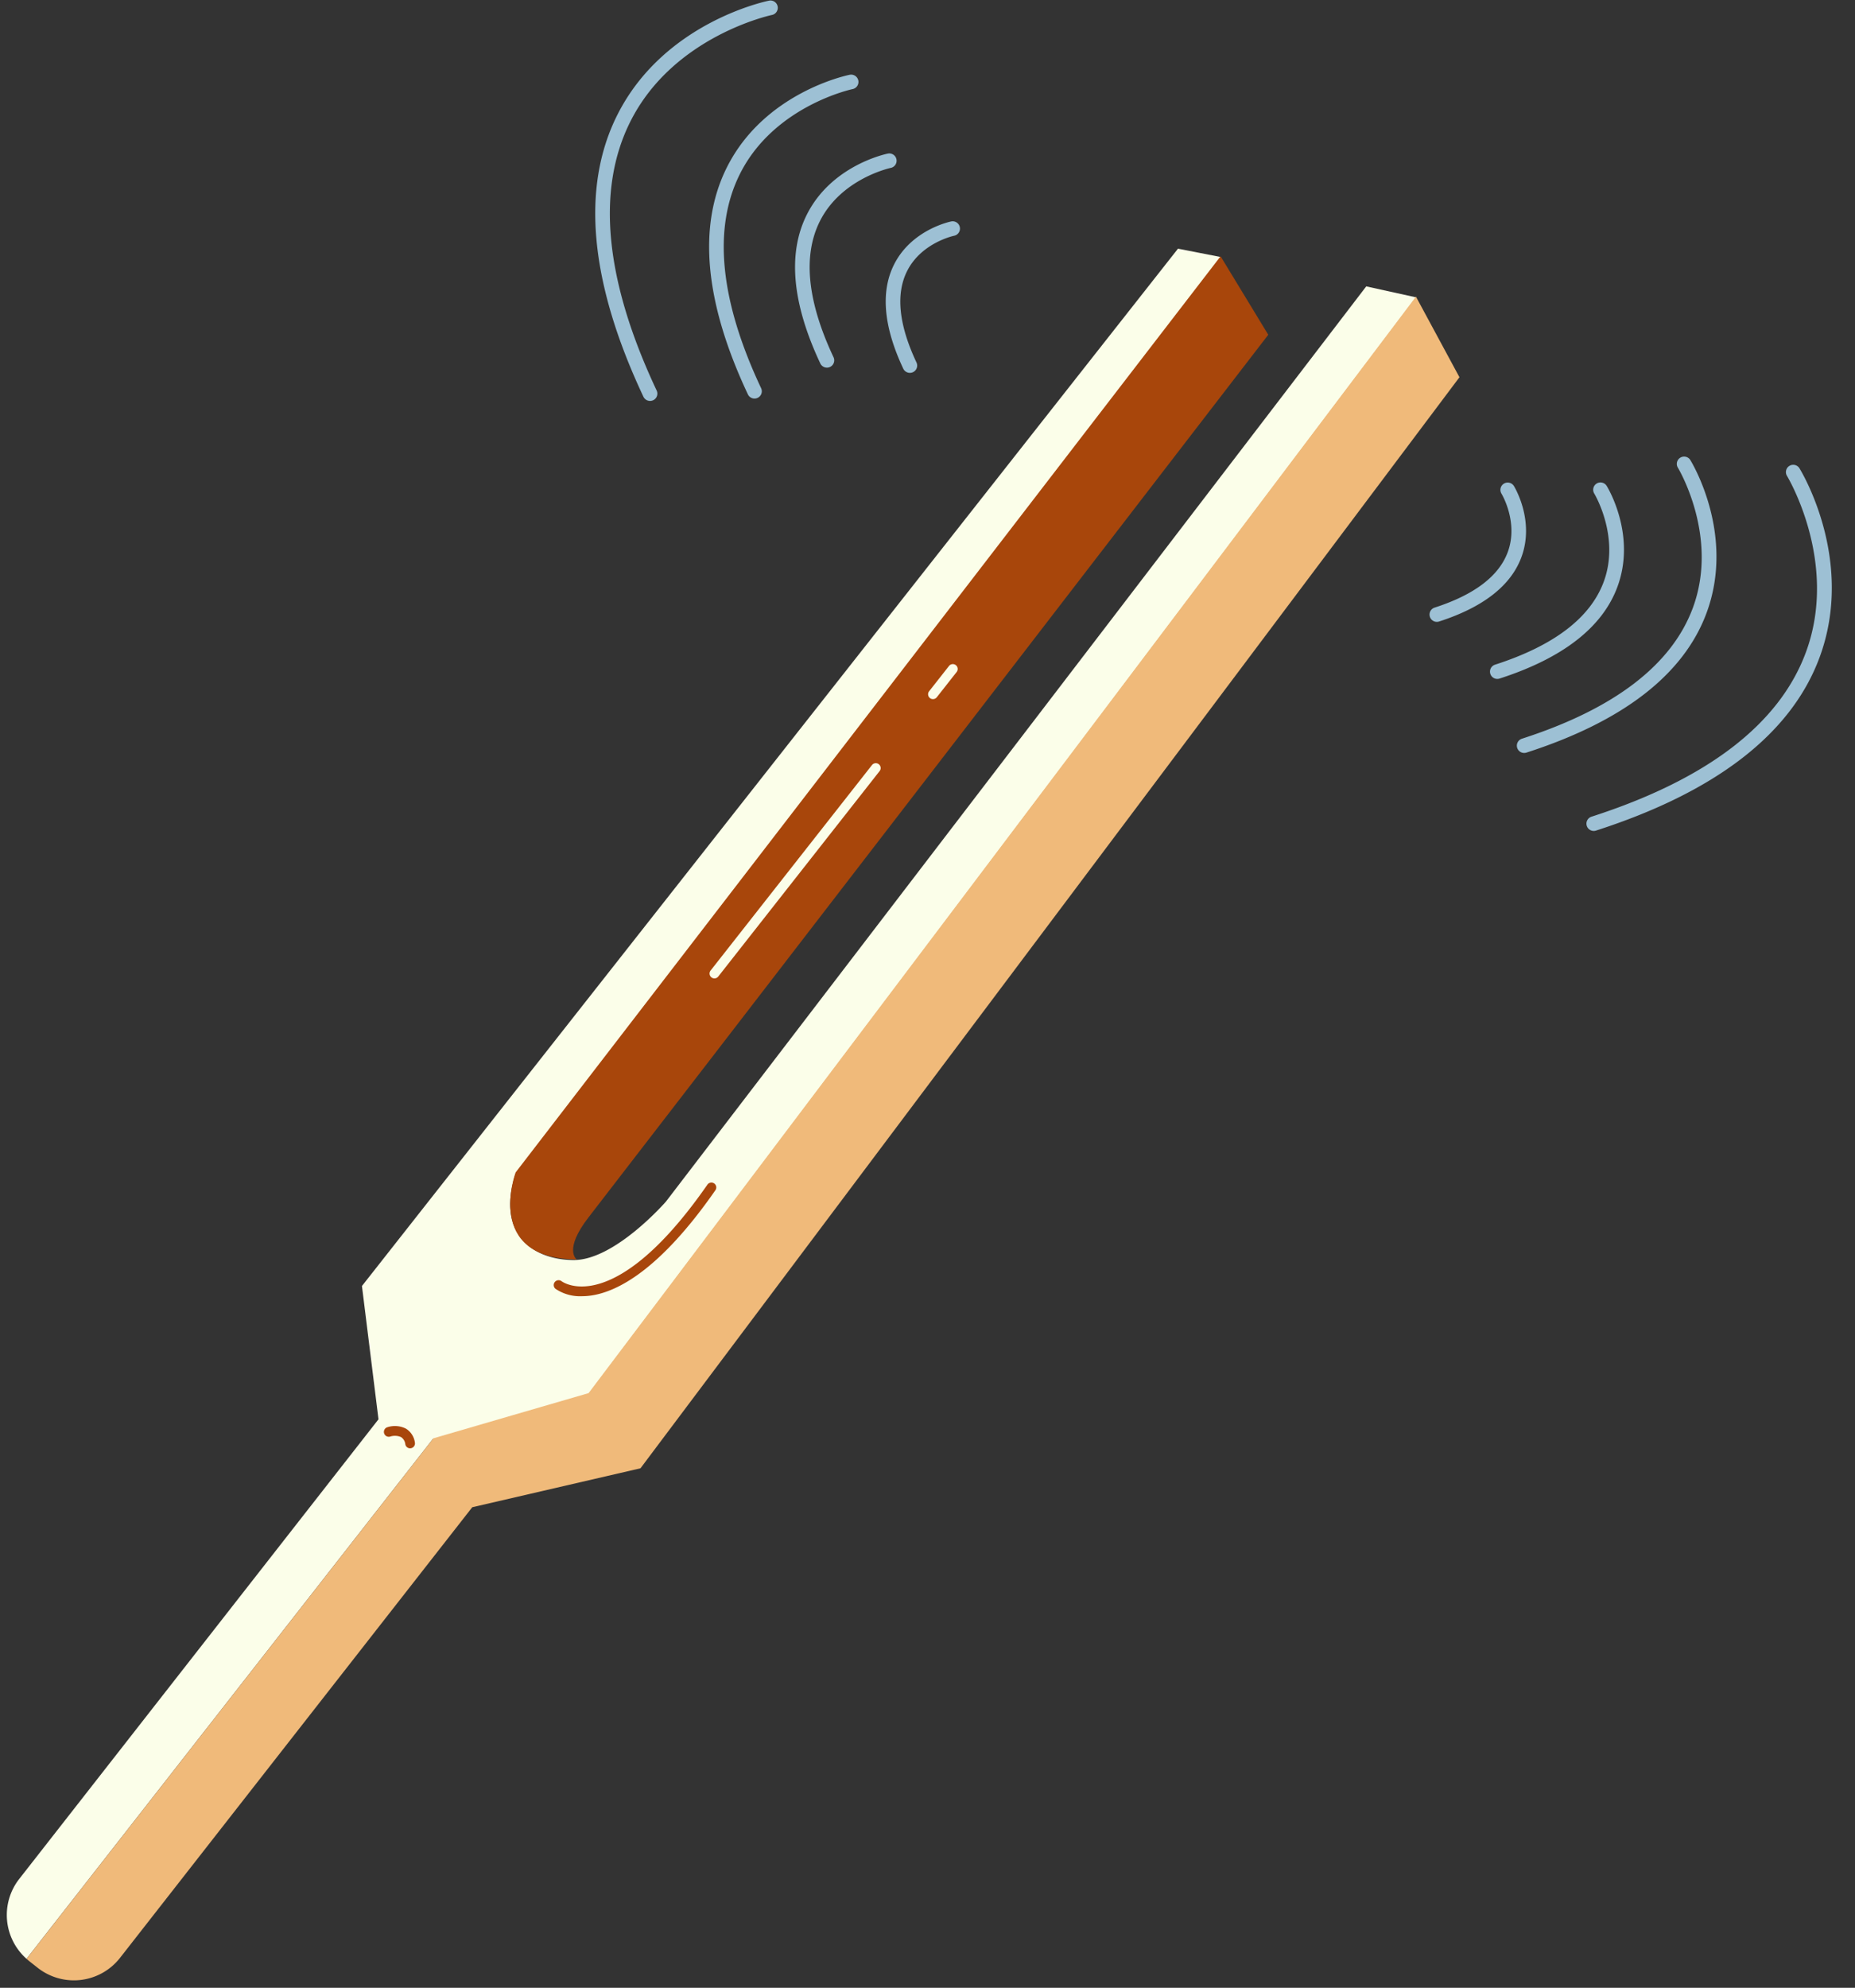 <?xml version="1.0" encoding="UTF-8"?><svg xmlns="http://www.w3.org/2000/svg" xmlns:xlink="http://www.w3.org/1999/xlink" height="408.3" preserveAspectRatio="xMidYMid meet" version="1.0" viewBox="-1.4 -0.1 381.2 408.3" width="381.2" zoomAndPan="magnify"><rect x="-1.4" y="-0.1" width="381.2" height="408.3" fill="#333333" stroke="none"/><g data-name="Layer 2"><g id="change1_1"><path d="M4.05,402.244l83.527-106.8.1.04,31.894-9.292L289.588,60.974l-10.227-2.251L135.452,246.708s-10.474,12.06-19,12.012-15.915-5.531-11.866-17.872L249.447,52.692l-8.773-1.711L72.98,264.047l3.4,27.382L2.526,385.875A12.022,12.022,0,0,0,4.05,402.244Z" fill="#fbfee9"/></g><g id="change2_1"><path d="M87.661,295.334l16.155-4.706,15.744-4.579L289.578,60.835l8.938,16.552-168.3,224.105-34.568,8-72.4,92.579a12.033,12.033,0,0,1-16.843,2.069L4.6,402.718c-.193-.149-.367-.314-.547-.473Z" fill="#f0ba7a"/></g><g id="change3_1"><path d="M259.227,68.662l-9.8-16.117L104.568,240.711s-6.677,17.749,12.544,17.876c0,0-2.809-1.909,2.474-8.694C127.253,240.047,259.227,68.662,259.227,68.662Z" fill="#a8460b"/></g><g id="change4_1"><path d="M293.87,127.632a1.5,1.5,0,0,1-.46-2.928c8.15-2.625,13.207-6.463,15.032-11.407,2.26-6.128-1.26-11.954-1.3-12.013a1.5,1.5,0,0,1,2.554-1.573c.177.288,4.317,7.142,1.556,14.624-2.159,5.853-7.854,10.3-16.926,13.225A1.5,1.5,0,0,1,293.87,127.632Zm12.881,11.65c13.009-4.192,21.162-10.535,24.232-18.857,3.909-10.594-1.956-20.306-2.207-20.714a1.5,1.5,0,0,0-2.556,1.571c.054.089,5.352,8.925,1.937,18.134-2.743,7.4-10.254,13.121-22.326,17.01a1.5,1.5,0,0,0,.92,2.856Zm5.522,15.21c19.906-6.413,32.365-16.077,37.031-28.722,5.919-16.045-2.969-30.765-3.35-31.383a1.5,1.5,0,0,0-2.555,1.572c.086.14,8.5,14.143,3.079,28.8-4.339,11.721-16.158,20.763-35.125,26.874a1.5,1.5,0,0,0,.92,2.856Zm14.3,16.014c24.716-7.962,40.177-19.94,45.955-35.6,7.322-19.845-3.673-38.056-4.145-38.822a1.5,1.5,0,0,0-2.555,1.573c.108.175,10.7,17.781,3.874,36.241-5.451,14.736-20.271,26.093-44.049,33.753a1.5,1.5,0,0,0,.46,2.928A1.473,1.473,0,0,0,326.574,170.506ZM184.482,76.013a1.5,1.5,0,0,0,2.453-1.663c-3.645-7.747-4.294-14.062-1.927-18.771,2.934-5.835,9.595-7.241,9.662-7.254a1.5,1.5,0,0,0-.595-2.941c-.331.068-8.165,1.723-11.747,8.848-2.8,5.573-2.165,12.772,1.893,21.4A1.51,1.51,0,0,0,184.482,76.013Zm-17.045-1.072a1.5,1.5,0,0,0,2.453-1.663c-5.4-11.475-6.347-20.871-2.814-27.927,4.4-8.782,14.472-10.943,14.573-10.964a1.5,1.5,0,0,0-.6-2.941c-.469.1-11.57,2.441-16.642,12.53-3.985,7.924-3.053,18.213,2.766,30.579A1.49,1.49,0,0,0,167.437,74.941Zm-14.883,6.35a1.5,1.5,0,0,0,2.453-1.663c-8.485-18.031-9.947-32.84-4.345-44.013,7.006-13.973,22.987-17.382,23.148-17.415a1.5,1.5,0,0,0-.6-2.941c-.712.145-17.535,3.7-25.218,18.98-6.053,12.042-4.608,27.743,4.3,46.666A1.473,1.473,0,0,0,152.554,81.291Zm-21.466.484a1.5,1.5,0,0,0,2.454-1.663c-10.637-22.6-12.458-41.186-5.412-55.23C136.955,7.29,157.053,3.012,157.255,2.97A1.5,1.5,0,0,0,156.66.03c-.881.178-21.694,4.577-31.2,23.476-7.5,14.914-5.693,34.388,5.363,57.883A1.5,1.5,0,0,0,131.088,81.775Z" fill="#9dc0d4"/></g><g id="change3_2"><path d="M82.876,297.386a1,1,0,0,1-.982-.814,2.032,2.032,0,0,0-.884-1.493,3.187,3.187,0,0,0-2.2-.113,1,1,0,1,1-.633-1.9,5.036,5.036,0,0,1,3.844.284,3.966,3.966,0,0,1,1.836,2.847,1,1,0,0,1-.8,1.168A1.093,1.093,0,0,1,82.876,297.386ZM120.113,266c5.314-.781,14.052-5.167,25.5-21.626a1,1,0,0,0-1.642-1.142c-10.975,15.777-19.128,20-24.035,20.772-3.852.6-5.847-.874-5.943-.946a1,1,0,0,0-1.237,1.571,9.036,9.036,0,0,0,5.41,1.517A13.412,13.412,0,0,0,120.113,266Z" fill="#a8460b"/></g><g id="change1_2"><path d="M145.414,200.867a1,1,0,0,1-.785-1.618l33.142-42.181a1,1,0,1,1,1.572,1.235L146.2,200.484A1,1,0,0,1,145.414,200.867Zm45.677-57.725,4.1-5.213a1,1,0,0,0-1.573-1.236l-4.1,5.214a1,1,0,0,0,1.572,1.235Z" fill="#fbfee9"/></g></g></svg>